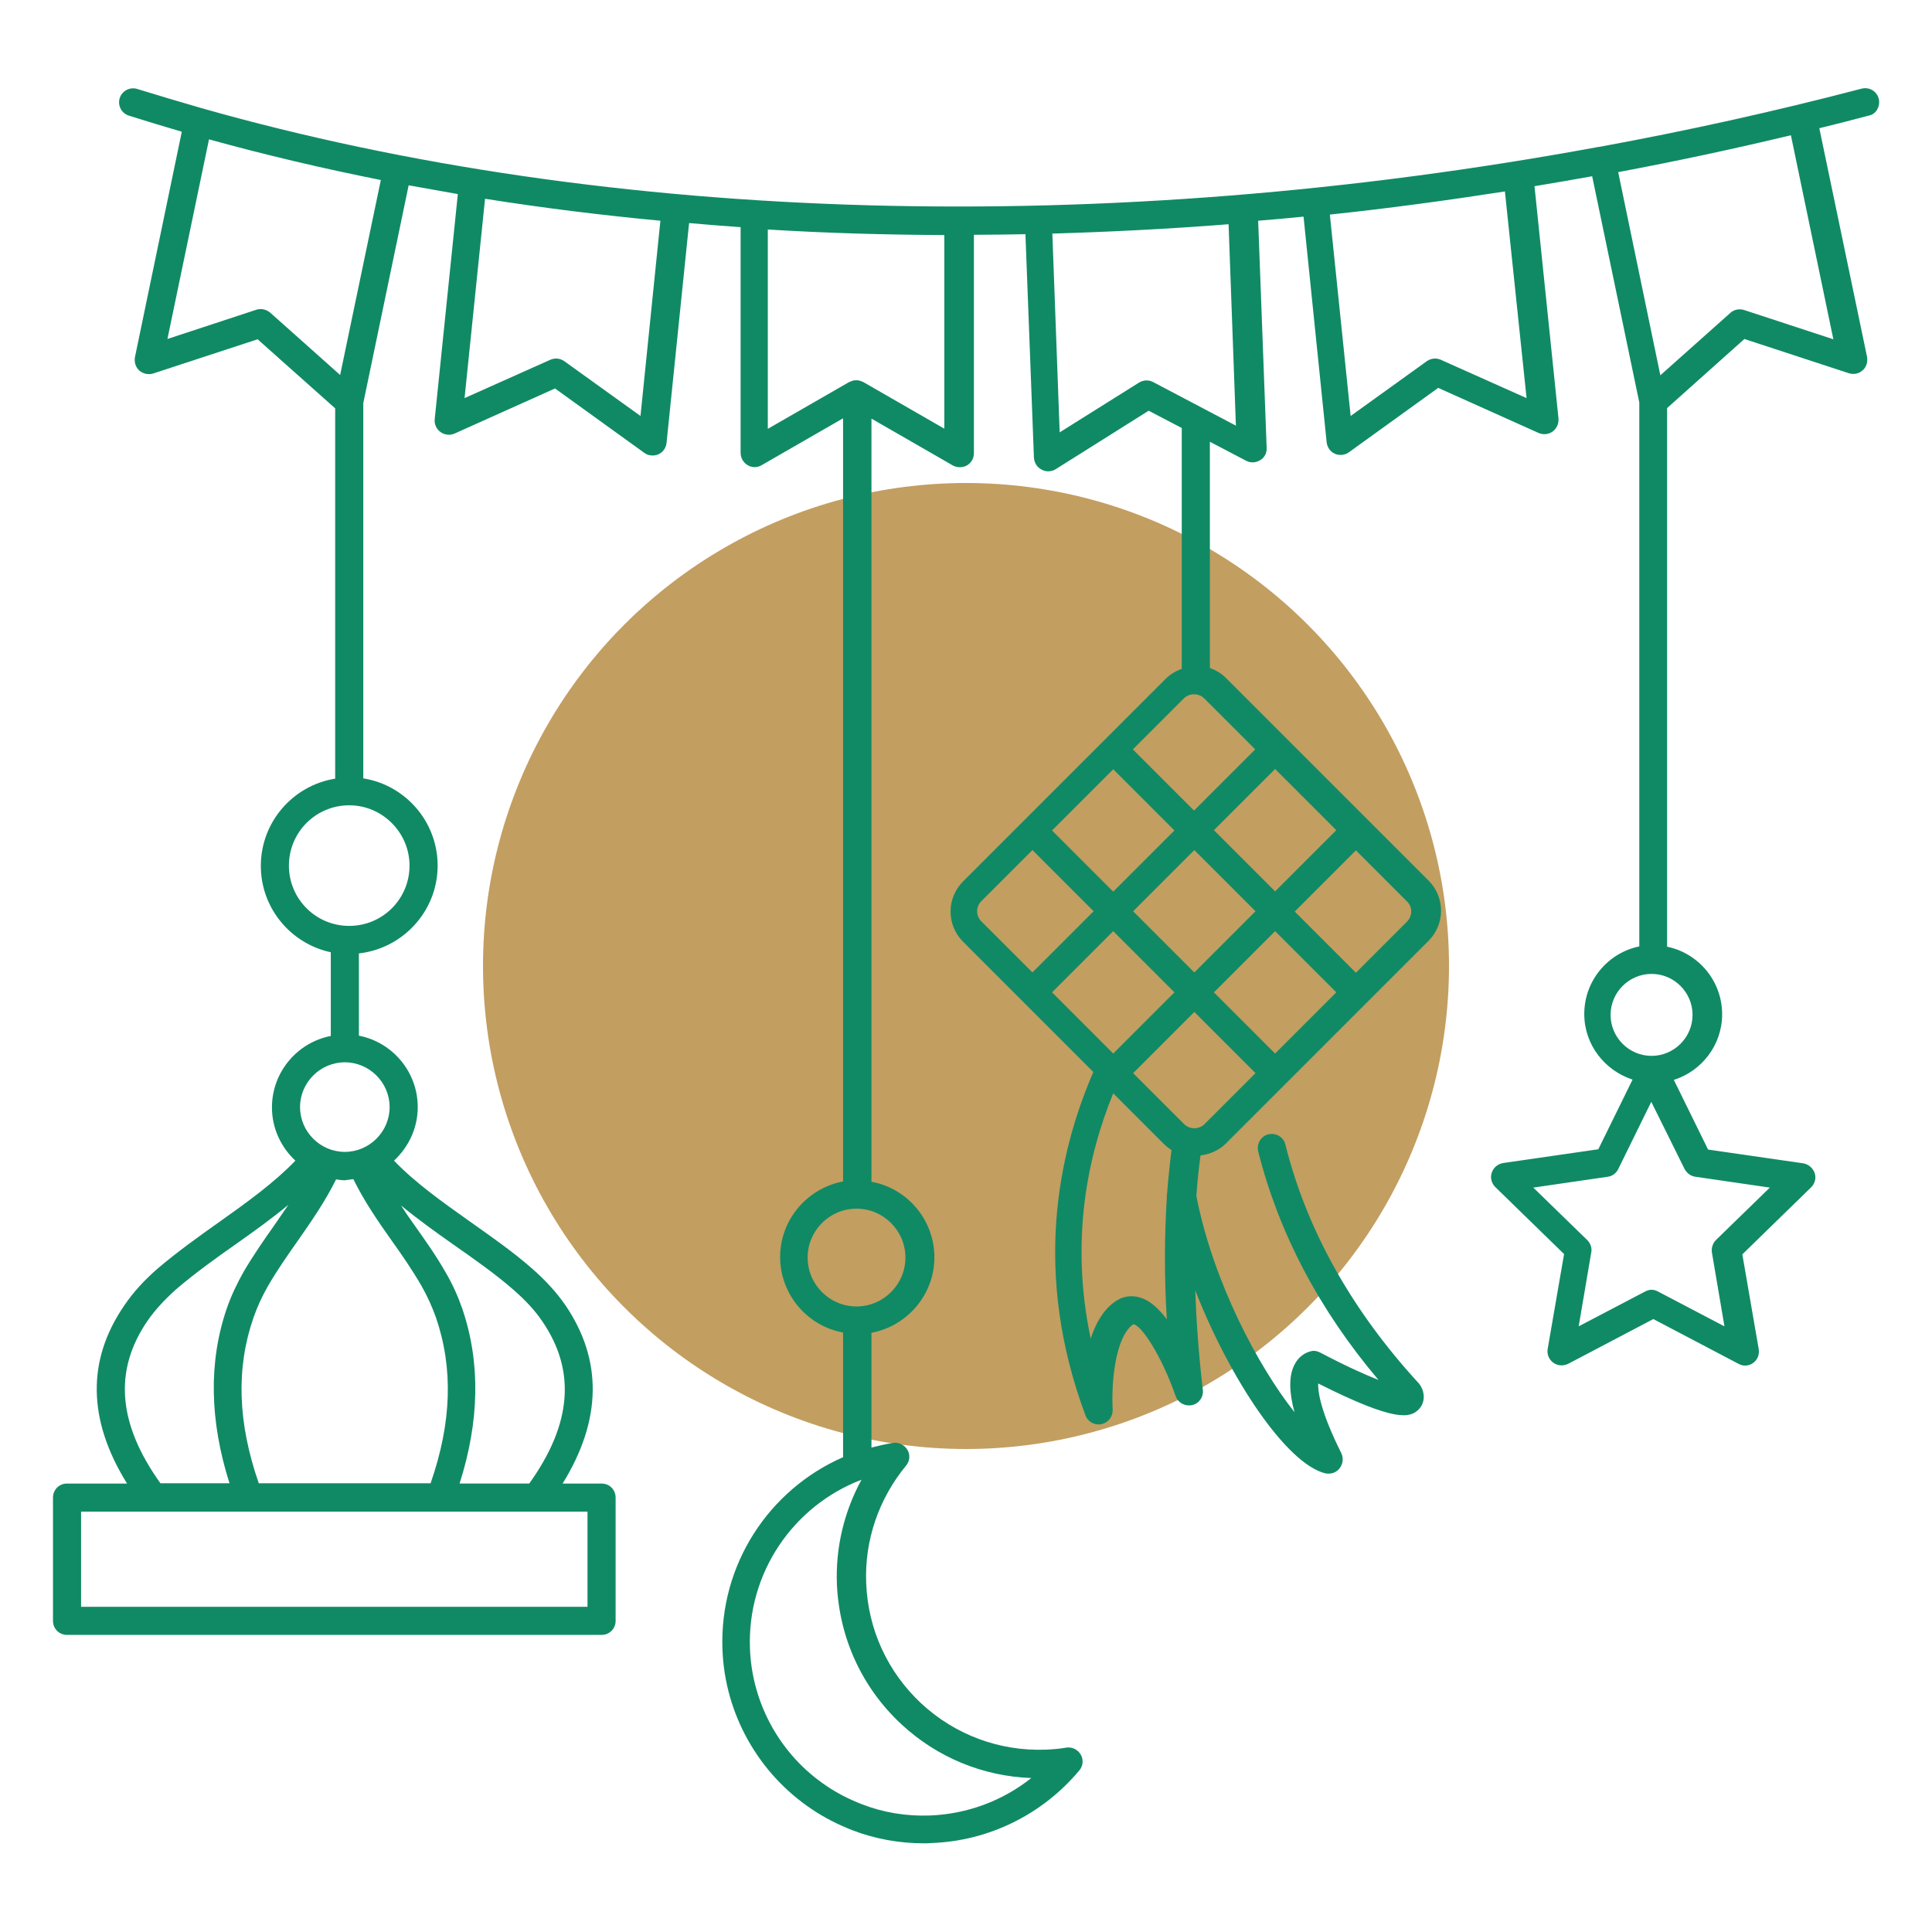 <svg xmlns="http://www.w3.org/2000/svg" xmlns:xlink="http://www.w3.org/1999/xlink" xmlns:svgjs="http://svgjs.dev/svgjs" id="Layer_1" viewBox="0 0 66 66" width="300" height="300"><circle r="33" cx="33" cy="33" transform="matrix(0.5,0,0,0.5,16.5,16.5)" fill-opacity="1" fill="#c29e61"></circle><g width="100%" height="100%" transform="matrix(1,0,0,1,0,0)"><path d="m64.18 3.37c-.07-.26-.33-.41-.59-.34-2.98.78-5.97 1.44-8.97 1.99h-.01-.01c-16.81 3.1-33.7 2.66-47.73-1.33-.73-.21-1.46-.43-2.18-.65-.25-.08-.52.06-.6.31s.06.52.31.6c.6.19 1.2.37 1.81.55l-1.6 7.7c-.03.17.02.34.15.46.13.11.31.15.47.1l3.57-1.17 2.65 2.36v12.65c-1.44.23-2.54 1.48-2.54 2.98 0 1.45 1.03 2.66 2.39 2.95v2.86c-1.14.22-2.01 1.23-2.01 2.44 0 .72.31 1.36.8 1.82-.71.74-1.62 1.4-2.58 2.08-.72.51-1.46 1.04-2.13 1.61-.47.41-.84.82-1.13 1.25-1.29 1.87-1.26 3.92.09 6.09h-2.05c-.27 0-.48.21-.48.48v4.21c0 .27.21.48.48.48h18.26c.27 0 .48-.21.48-.48v-4.21c0-.27-.21-.48-.48-.48h-1.33c1.34-2.17 1.37-4.22.09-6.1-.3-.43-.67-.84-1.14-1.25-.66-.58-1.41-1.1-2.13-1.61-.96-.68-1.87-1.33-2.58-2.07.49-.46.81-1.1.81-1.83 0-1.21-.87-2.22-2.01-2.44v-2.81c1.51-.17 2.69-1.45 2.69-3 0-1.5-1.1-2.75-2.54-2.98v-12.82l1.55-7.44c.56.1 1.12.2 1.68.3l-.79 7.69c-.02.17.06.34.2.44s.32.12.48.05l3.43-1.54 3.05 2.2c.08.06.18.09.28.09.07 0 .13-.01.2-.04.16-.07.26-.22.28-.39l.77-7.51c.58.05 1.17.1 1.76.14v7.71c0 .17.09.33.24.42s.33.09.48 0l2.78-1.6v26.07c-1.22.23-2.15 1.3-2.15 2.58s.93 2.36 2.15 2.58v4.26c-2.54 1.11-4.23 3.68-4.12 6.57.08 2.2 1.23 4.24 3.06 5.46.43.29.89.52 1.37.71.78.3 1.61.45 2.45.45.09 0 .18 0 .27-.01 1.95-.07 3.79-.98 5.04-2.48.13-.15.15-.37.05-.54s-.29-.27-.49-.24c-.23.04-.46.06-.7.07-1.58.06-3.09-.5-4.25-1.57-1.16-1.08-1.83-2.54-1.89-4.12-.06-1.46.43-2.88 1.36-4.01.13-.15.15-.37.05-.54s-.3-.27-.49-.24c-.25.04-.5.1-.74.16v-3.92c1.22-.23 2.15-1.3 2.15-2.58s-.93-2.36-2.15-2.58v-26.07l2.78 1.6c.07.04.16.06.24.06s.17-.02.24-.06c.15-.09.24-.24.24-.42v-7.46c.58 0 1.17-.01 1.76-.02l.29 7.63c.01.17.1.33.26.41.07.04.15.06.22.06.09 0 .18-.02.26-.07l3.18-2 1.13.59v8.23c-.2.07-.39.18-.55.34l-6.92 6.92c-.57.57-.57 1.49 0 2.06l4.45 4.45c-1.22 2.81-2.07 6.9-.27 11.73.07.19.25.31.45.31.03 0 .07 0 .1-.01.23-.05.39-.26.38-.5-.05-.89.08-2.47.7-2.91.27 0 .98 1.09 1.45 2.45.08.23.32.36.56.31s.4-.28.37-.52c-.14-1.19-.22-2.32-.26-3.4 1.2 3.06 3.12 5.92 4.44 6.25.04.01.08.01.12.01.14 0 .28-.06.37-.18.12-.15.14-.35.06-.52-.7-1.4-.8-2.08-.79-2.38 2.66 1.34 3.15 1.18 3.44.88.22-.23.2-.56.07-.78-.02-.03-.04-.06-.06-.09-2.3-2.5-3.84-5.25-4.57-8.17-.06-.26-.32-.41-.58-.35s-.41.33-.35.58c.7 2.78 2.08 5.41 4.11 7.81-.43-.17-1.07-.45-2-.94-.1-.05-.21-.07-.31-.04-.18.04-.43.18-.57.48-.18.37-.18.9.01 1.6-1.23-1.55-2.78-4.45-3.35-7.38.03-.48.08-.94.14-1.39.32-.04.63-.17.87-.41l6.92-6.92c.57-.57.57-1.49 0-2.06l-6.92-6.92c-.16-.16-.35-.27-.55-.34v-7.73l1.24.65c.15.08.33.07.48-.02s.23-.25.22-.42l-.29-7.76c.52-.04 1.04-.09 1.55-.14l.79 7.71c.02.17.12.32.28.39.06.03.13.04.2.04.1 0 .2-.03.28-.09l3.05-2.2 3.43 1.54c.16.07.34.05.48-.05s.21-.27.2-.44l-.82-7.94c.66-.11 1.31-.22 1.97-.34l1.61 7.73v18.58c-1.07.22-1.88 1.17-1.88 2.31 0 1.05.7 1.93 1.65 2.24l-1.17 2.38-3.25.47c-.18.03-.33.15-.39.33-.06.17-.01.36.12.49l2.35 2.29-.56 3.24c-.03.18.04.36.19.47s.34.12.51.04l2.91-1.53 2.91 1.53c.07.04.15.06.22.06.1 0 .2-.03.28-.09.15-.11.22-.29.19-.47l-.56-3.24 2.35-2.29c.13-.13.18-.32.12-.49s-.21-.3-.39-.33l-3.25-.47-1.17-2.38c.95-.3 1.65-1.19 1.65-2.24 0-1.14-.81-2.09-1.88-2.31v-18.4l2.64-2.36 3.57 1.17c.16.05.34.02.47-.1.13-.11.18-.29.15-.46l-1.63-7.81c.58-.14 1.15-.29 1.72-.44.22-.05.37-.31.31-.57zm-33.38 55.54c1.22 1.13 2.78 1.77 4.43 1.83-.98.78-2.19 1.23-3.46 1.28-.81.03-1.6-.1-2.34-.39-.41-.16-.81-.36-1.18-.61-1.58-1.05-2.56-2.81-2.63-4.7-.1-2.59 1.48-4.88 3.81-5.77-.59 1.08-.89 2.31-.84 3.57.08 1.84.86 3.54 2.21 4.79zm10-25.69-2.09-2.09 2.09-2.09 2.09 2.09zm-2.77-6.94 2.09 2.09-.21.21-1.88 1.88-2.09-2.09zm-4.5 4.5 1.74-1.74 2.09 2.09-2.09 2.09-1.74-1.74c-.2-.19-.2-.51 0-.7zm4.5 1.03 2.09 2.09-2.09 2.09-2.09-2.09zm.93 12.52c-.31-.1-.62-.05-.89.15-.39.28-.65.75-.81 1.25-.71-3.36-.11-6.23.77-8.38l1.74 1.74c.08.08.16.14.25.2-.06.48-.11.97-.15 1.47-.01.05-.01.1-.01.16-.08 1.28-.09 2.66 0 4.15-.27-.36-.57-.64-.9-.74zm2.19-5.93c-.19.19-.51.19-.7 0l-1.74-1.74 2.09-2.09 2.09 2.09zm2.41-2.41-2.09-2.09.21-.21 1.88-1.88 2.09 2.09zm4.5-4.5-1.74 1.74-2.09-2.09 2.09-2.09 1.74 1.74c.2.18.2.5 0 .7zm-4.5-1.04-2.09-2.09 2.09-2.09 2.09 2.09zm-.68-4.85-2.09 2.09-2.09-2.09 1.74-1.74c.19-.19.51-.19.7 0zm-30.81 14.68c.38.77.85 1.45 1.31 2.1.35.49.71 1.01 1.02 1.55.2.35.36.71.49 1.07.6 1.74.54 3.6-.18 5.67h-5.87c-.72-2.07-.78-3.93-.18-5.66.13-.37.29-.72.49-1.07.31-.54.67-1.05 1.02-1.55.46-.66.93-1.33 1.31-2.1.1.01.19.03.29.03.11-.01.2-.03.3-.04zm-7.03 4.84c.25-.36.57-.71.97-1.07.63-.54 1.35-1.06 2.05-1.55.61-.43 1.22-.87 1.79-1.34-.15.22-.3.44-.46.67-.36.51-.73 1.04-1.07 1.62-.23.41-.42.81-.57 1.24-.63 1.83-.59 3.84.09 5.98h-2.36c-1.46-2.04-1.6-3.86-.44-5.55zm15.03 9.77h-17.3v-3.25h17.3zm-2.53-10.83c.41.36.73.7.98 1.07 1.16 1.69 1.02 3.51-.44 5.55h-2.38c.68-2.13.72-4.14.09-5.98-.15-.43-.33-.83-.57-1.24-.33-.58-.71-1.11-1.07-1.62-.16-.22-.31-.44-.45-.66.57.47 1.17.9 1.78 1.33.7.49 1.43 1 2.06 1.55zm-4.23-6.24c0 .84-.69 1.53-1.53 1.53s-1.53-.69-1.53-1.53.69-1.53 1.53-1.53 1.53.69 1.53 1.53zm.68-8.25c0 1.14-.92 2.06-2.06 2.06s-2.06-.92-2.06-2.06.92-2.06 2.06-2.06c1.13 0 2.06.93 2.06 2.06zm-2.37-16.76-2.39-2.13c-.13-.11-.31-.15-.47-.1l-3.04 1 1.42-6.82c1.91.53 3.87.99 5.87 1.39zm10.26 1.4-2.6-1.87c-.14-.1-.32-.12-.48-.05l-2.93 1.31.7-6.81c1.96.31 3.96.56 5.99.75zm9.05 28.75c0 .92-.75 1.67-1.67 1.67s-1.67-.75-1.67-1.67.75-1.67 1.67-1.67 1.67.75 1.67 1.67zm1.34-28.31-2.78-1.6c-.01-.01-.02-.01-.03-.01-.02-.01-.04-.02-.05-.02-.04-.02-.09-.03-.14-.03-.01 0-.01 0-.02 0s-.01 0-.02 0c-.05 0-.1.01-.14.03-.02.01-.03.01-.05.02-.01.01-.02.01-.03.01l-2.78 1.6v-6.81c1.94.12 3.96.18 6.03.19v6.62zm9.95-.11-2.83-1.49c-.15-.08-.33-.07-.48.02l-2.71 1.7-.25-6.79c1.99-.06 4-.16 6.02-.32zm9.93-.94-2.93-1.31c-.16-.07-.34-.05-.48.05l-2.6 1.87-.71-6.88c1.99-.21 3.98-.48 5.98-.79zm5.77 26.6 2.54.37-1.84 1.79c-.11.11-.16.27-.14.42l.43 2.53-2.27-1.19c-.07-.04-.15-.06-.22-.06s-.15.02-.22.06l-2.27 1.19.43-2.53c.03-.16-.03-.31-.14-.42l-1.84-1.79 2.54-.37c.16-.02.29-.12.36-.26l1.13-2.3 1.14 2.3c.08.14.21.24.37.26zm-.1-5.53c0 .77-.63 1.4-1.4 1.4s-1.4-.63-1.4-1.4.63-1.4 1.4-1.4 1.4.63 1.4 1.4zm4.81-23.08-3.05-1c-.16-.05-.34-.02-.47.1l-2.39 2.13-1.44-6.94c1.97-.37 3.94-.79 5.9-1.26z" fill="#108a65" fill-opacity="1" data-original-color="#000000ff" stroke="none" stroke-opacity="1"></path></g></svg>